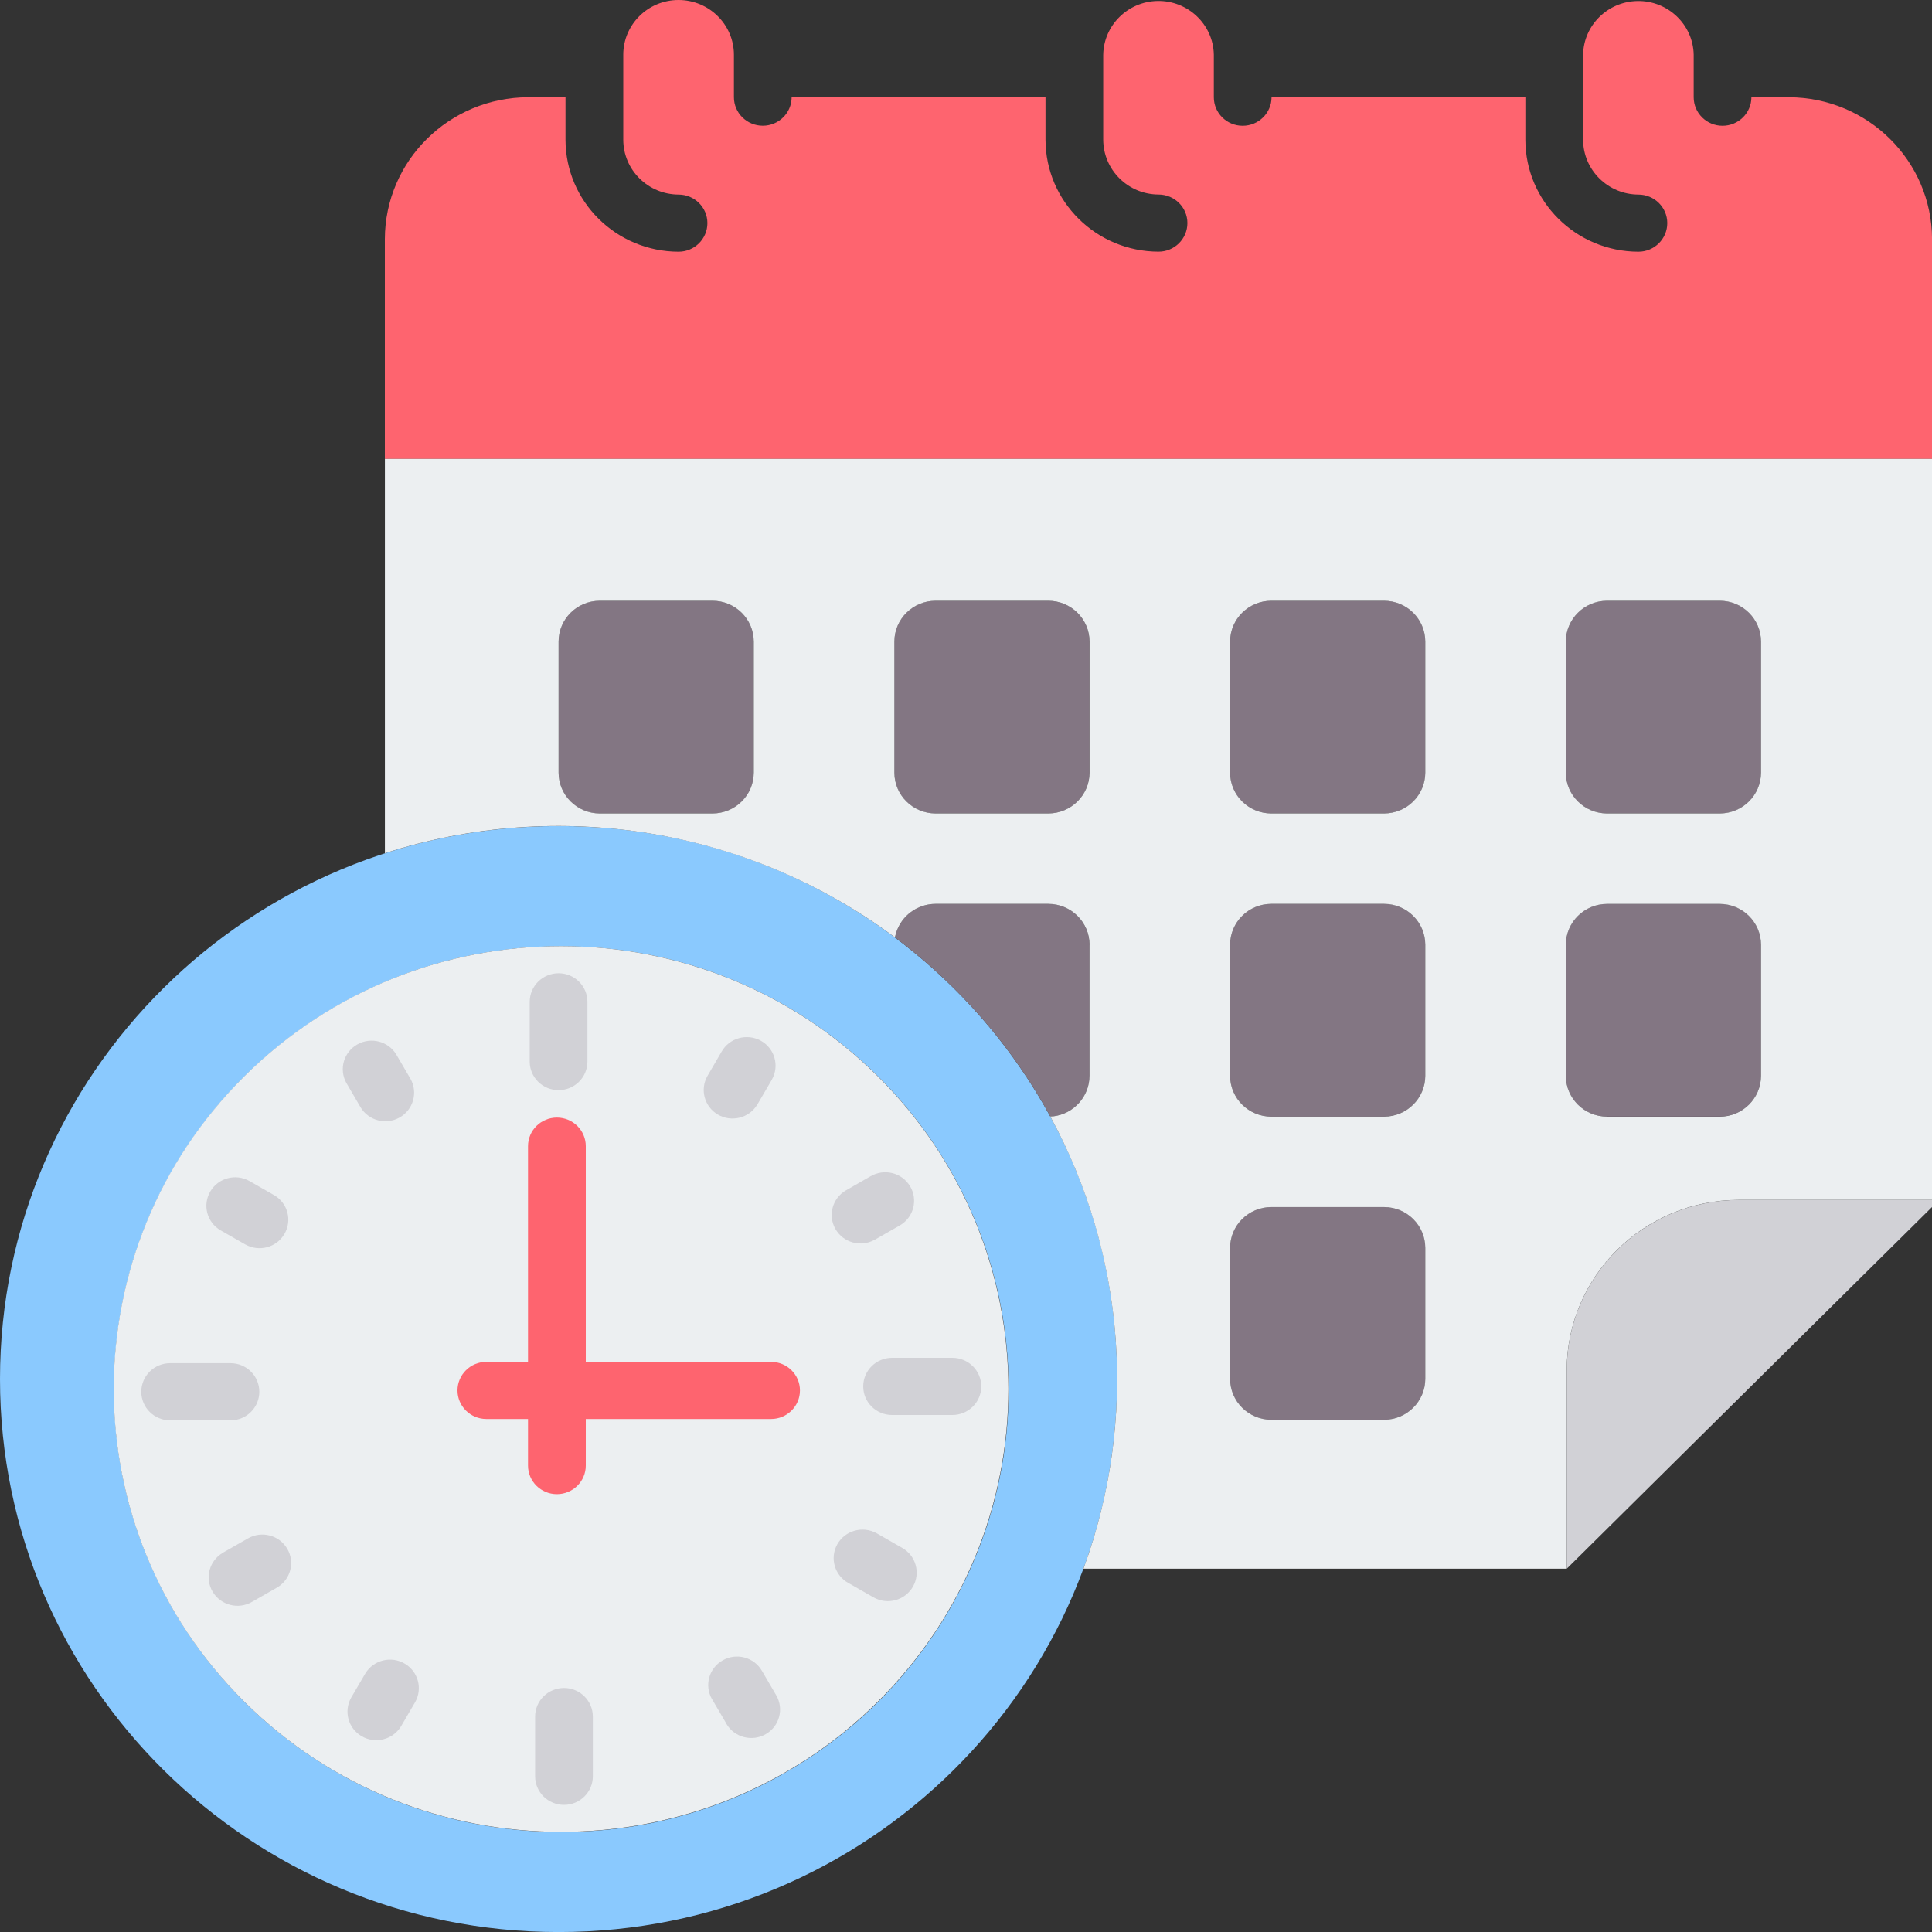<svg width="40" height="40" viewBox="0 0 40 40" fill="none" xmlns="http://www.w3.org/2000/svg">
<rect x="0" y="0" width="40" height="40" fill="#333333" stroke="none"/>
<g clip-path="url(#clip0_4120_868)">
<path fill-rule="evenodd" clip-rule="evenodd" d="M20.883 28.76C20.883 33.825 16.736 37.93 11.621 37.93C6.506 37.93 2.359 33.824 2.359 28.76C2.359 23.695 6.506 19.59 11.621 19.59C16.736 19.59 20.883 23.695 20.883 28.76ZM0 28.551C0 34.875 5.178 40.001 11.565 40.001C17.952 40.001 23.129 34.875 23.129 28.551C23.129 22.228 17.952 17.102 11.565 17.102C5.178 17.102 0 22.228 0 28.551V28.551Z" fill="#8AC9FE"/>
<path d="M18.165 35.241C21.782 31.66 21.782 25.855 18.165 22.274C14.548 18.693 8.684 18.693 5.067 22.274C1.45 25.855 1.45 31.66 5.067 35.241C8.684 38.822 14.548 38.822 18.165 35.241Z" fill="#ECEFF1"/>
<path fill-rule="evenodd" clip-rule="evenodd" d="M12.162 21.979C12.162 22.305 11.895 22.57 11.565 22.57C11.235 22.57 10.967 22.305 10.967 21.979V20.742C10.967 20.415 11.235 20.15 11.565 20.15C11.895 20.15 12.162 20.415 12.162 20.742V21.979Z" fill="#D1D1D6"/>
<path fill-rule="evenodd" clip-rule="evenodd" d="M18.469 29.296C18.139 29.296 17.872 29.031 17.872 28.704C17.872 28.377 18.139 28.112 18.469 28.112H19.718C20.048 28.112 20.316 28.377 20.316 28.704C20.316 29.031 20.048 29.296 19.718 29.296H18.469Z" fill="#D1D1D6"/>
<path fill-rule="evenodd" clip-rule="evenodd" d="M4.772 28.223C5.102 28.223 5.369 28.488 5.369 28.815C5.369 29.142 5.102 29.407 4.772 29.407H3.523C3.193 29.407 2.925 29.142 2.925 28.815C2.925 28.488 3.193 28.223 3.523 28.223H4.772Z" fill="#D1D1D6"/>
<path fill-rule="evenodd" clip-rule="evenodd" d="M15.677 22.872C15.507 23.151 15.14 23.241 14.858 23.073C14.583 22.909 14.489 22.558 14.645 22.28L14.939 21.775C15.099 21.49 15.463 21.388 15.751 21.546C16.038 21.704 16.142 22.064 15.982 22.349C15.979 22.355 15.975 22.361 15.972 22.368L15.677 22.873V22.872Z" fill="#D1D1D6"/>
<path fill-rule="evenodd" clip-rule="evenodd" d="M18.108 25.669C17.821 25.829 17.458 25.728 17.296 25.444C17.137 25.165 17.233 24.81 17.511 24.647L18.021 24.355C18.303 24.187 18.67 24.277 18.84 24.556C19.01 24.835 18.919 25.199 18.637 25.367C18.631 25.37 18.625 25.374 18.619 25.377L18.109 25.669H18.108Z" fill="#D1D1D6"/>
<path fill-rule="evenodd" clip-rule="evenodd" d="M17.567 32.776C17.279 32.618 17.175 32.258 17.335 31.973C17.495 31.688 17.859 31.585 18.147 31.743C18.153 31.747 18.159 31.75 18.165 31.753L18.675 32.045C18.962 32.205 19.064 32.565 18.902 32.849C18.74 33.133 18.377 33.234 18.09 33.074C18.085 33.072 18.081 33.069 18.077 33.067L17.567 32.775V32.776Z" fill="#D1D1D6"/>
<path fill-rule="evenodd" clip-rule="evenodd" d="M5.135 31.85C5.421 31.687 5.784 31.785 5.948 32.067C6.113 32.35 6.014 32.71 5.729 32.872L5.219 33.164C4.936 33.33 4.571 33.236 4.403 32.956C4.236 32.676 4.33 32.315 4.613 32.149C4.617 32.146 4.621 32.144 4.625 32.141L5.135 31.85Z" fill="#D1D1D6"/>
<path fill-rule="evenodd" clip-rule="evenodd" d="M5.673 24.743C5.957 24.906 6.054 25.267 5.888 25.549C5.724 25.829 5.363 25.925 5.079 25.765L4.569 25.474C4.285 25.311 4.188 24.95 4.354 24.668C4.518 24.388 4.879 24.292 5.162 24.451L5.673 24.743Z" fill="#D1D1D6"/>
<path fill-rule="evenodd" clip-rule="evenodd" d="M8.499 22.336C8.659 22.621 8.555 22.981 8.267 23.14C7.986 23.294 7.633 23.201 7.467 22.928L7.172 22.423C7.012 22.138 7.116 21.778 7.404 21.62C7.685 21.465 8.039 21.559 8.204 21.831L8.499 22.336Z" fill="#D1D1D6"/>
<path fill-rule="evenodd" clip-rule="evenodd" d="M12.128 30.343C12.128 30.67 11.86 30.935 11.53 30.935C11.2 30.935 10.932 30.67 10.932 30.343V23.73C10.932 23.403 11.2 23.138 11.53 23.138C11.86 23.138 12.128 23.403 12.128 23.73V30.343Z" fill="#FE646F"/>
<path fill-rule="evenodd" clip-rule="evenodd" d="M10.07 29.379C9.74 29.379 9.472 29.114 9.472 28.788C9.472 28.461 9.74 28.196 10.07 28.196H15.964C16.294 28.196 16.562 28.461 16.562 28.788C16.562 29.114 16.294 29.379 15.964 29.379H10.07Z" fill="#FE646F"/>
<path fill-rule="evenodd" clip-rule="evenodd" d="M11.079 35.54C11.079 35.213 11.347 34.948 11.677 34.948C12.006 34.948 12.274 35.213 12.274 35.54V36.777C12.274 37.103 12.006 37.368 11.677 37.368C11.347 37.368 11.079 37.103 11.079 36.777V35.54Z" fill="#D1D1D6"/>
<path fill-rule="evenodd" clip-rule="evenodd" d="M14.742 35.181C14.578 34.898 14.677 34.538 14.962 34.376C15.247 34.213 15.611 34.31 15.775 34.593L16.07 35.098C16.235 35.38 16.139 35.74 15.854 35.904C15.57 36.067 15.205 35.972 15.04 35.691C15.039 35.689 15.039 35.687 15.038 35.685L14.743 35.181H14.742Z" fill="#D1D1D6"/>
<path fill-rule="evenodd" clip-rule="evenodd" d="M7.564 34.647C7.734 34.367 8.101 34.277 8.383 34.446C8.658 34.61 8.752 34.961 8.597 35.238L8.302 35.743C8.132 36.022 7.765 36.112 7.483 35.944C7.208 35.78 7.114 35.429 7.269 35.151L7.564 34.647Z" fill="#D1D1D6"/>
<path fill-rule="evenodd" clip-rule="evenodd" d="M7.969 9.501H40.001V4.949C39.996 3.329 38.671 2.018 37.035 2.013H36.261C36.261 2.339 35.993 2.604 35.663 2.604C35.333 2.604 35.066 2.339 35.066 2.013V1.133C35.054 0.507 34.531 0.009 33.899 0.021C33.284 0.033 32.788 0.523 32.776 1.133V2.894C32.779 3.519 33.29 4.025 33.921 4.028C34.251 4.028 34.519 4.293 34.519 4.619C34.519 4.946 34.251 5.211 33.921 5.211C32.63 5.208 31.583 4.173 31.581 2.894V2.013H26.326C26.326 2.339 26.058 2.604 25.728 2.604C25.398 2.604 25.131 2.339 25.131 2.013V1.132C25.119 0.506 24.596 0.008 23.964 0.02C23.349 0.032 22.853 0.523 22.841 1.132V2.893C22.844 3.518 23.355 4.024 23.986 4.027C24.316 4.027 24.584 4.292 24.584 4.618C24.584 4.945 24.316 5.21 23.986 5.21C22.695 5.207 21.649 4.172 21.646 2.893V2.012H16.39C16.39 2.338 16.122 2.603 15.793 2.603C15.463 2.603 15.195 2.338 15.195 2.012V1.131C15.193 0.507 14.681 0 14.048 0C13.415 0 12.904 0.508 12.904 1.133V2.894C12.906 3.519 13.417 4.025 14.049 4.028C14.378 4.028 14.646 4.293 14.646 4.619C14.646 4.946 14.378 5.211 14.049 5.211C12.757 5.208 11.711 4.173 11.708 2.894V2.013H10.934C9.298 2.018 7.973 3.329 7.968 4.948V9.5L7.969 9.501Z" fill="#FE646F"/>
<path d="M14.753 12.438H12.417C11.947 12.438 11.565 12.816 11.565 13.282V15.998C11.565 16.464 11.947 16.842 12.417 16.842H14.753C15.224 16.842 15.606 16.464 15.606 15.998V13.282C15.606 12.816 15.224 12.438 14.753 12.438Z" fill="#837683"/>
<path d="M21.704 12.438H19.368C18.897 12.438 18.516 12.816 18.516 13.282V15.998C18.516 16.464 18.897 16.842 19.368 16.842H21.704C22.175 16.842 22.557 16.464 22.557 15.998V13.282C22.557 12.816 22.175 12.438 21.704 12.438Z" fill="#837683"/>
<path d="M28.656 12.438H26.32C25.849 12.438 25.468 12.816 25.468 13.282V15.998C25.468 16.464 25.849 16.842 26.32 16.842H28.656C29.127 16.842 29.509 16.464 29.509 15.998V13.282C29.509 12.816 29.127 12.438 28.656 12.438Z" fill="#837683"/>
<path d="M35.607 12.438H33.271C32.8 12.438 32.419 12.816 32.419 13.282V15.998C32.419 16.464 32.8 16.842 33.271 16.842H35.607C36.078 16.842 36.46 16.464 36.46 15.998V13.282C36.46 12.816 36.078 12.438 35.607 12.438Z" fill="#837683"/>
<path d="M35.607 18.714H33.271C32.8 18.714 32.419 19.092 32.419 19.558V22.274C32.419 22.74 32.8 23.118 33.271 23.118H35.607C36.078 23.118 36.46 22.74 36.46 22.274V19.558C36.46 19.092 36.078 18.714 35.607 18.714Z" fill="#837683"/>
<path d="M28.656 18.714H26.32C25.849 18.714 25.468 19.092 25.468 19.558V22.274C25.468 22.74 25.849 23.118 26.32 23.118H28.656C29.127 23.118 29.509 22.74 29.509 22.274V19.558C29.509 19.092 29.127 18.714 28.656 18.714Z" fill="#837683"/>
<path d="M28.656 24.991H26.32C25.849 24.991 25.468 25.369 25.468 25.835V28.551C25.468 29.017 25.849 29.395 26.32 29.395H28.656C29.127 29.395 29.509 29.017 29.509 28.551V25.835C29.509 25.369 29.127 24.991 28.656 24.991Z" fill="#837683"/>
<path fill-rule="evenodd" clip-rule="evenodd" d="M35.997 24.844C34.033 24.848 32.441 26.423 32.438 28.367V32.478L40.001 24.99V24.844H35.997Z" fill="#D1D1D6"/>
<path fill-rule="evenodd" clip-rule="evenodd" d="M22.557 22.275V19.558C22.555 19.092 22.175 18.715 21.704 18.714H19.369C18.995 18.715 18.665 18.956 18.554 19.311L18.527 19.407C19.855 20.401 20.953 21.664 21.745 23.114C21.75 23.114 21.804 23.112 21.81 23.112C22.236 23.058 22.556 22.701 22.558 22.275H22.557Z" fill="#837683"/>
<path fill-rule="evenodd" clip-rule="evenodd" d="M29.509 25.835V28.55C29.507 29.016 29.127 29.393 28.656 29.395H26.32C25.85 29.393 25.469 29.016 25.468 28.55V25.835C25.469 25.369 25.85 24.992 26.32 24.991H28.656C29.127 24.992 29.507 25.369 29.509 25.835ZM22.557 19.558V22.275C22.555 22.7 22.235 23.059 21.809 23.112C21.803 23.112 21.75 23.114 21.744 23.114C23.31 25.995 23.56 29.402 22.431 32.478H32.437V28.366C32.441 26.422 34.032 24.846 35.996 24.843H40V9.501H7.969V17.665C11.565 16.506 15.505 17.156 18.527 19.407L18.554 19.31C18.666 18.956 18.995 18.715 19.369 18.714H21.705C22.175 18.715 22.556 19.092 22.558 19.558H22.557ZM29.509 19.558V22.275C29.507 22.74 29.127 23.117 28.656 23.119H26.32C25.85 23.117 25.469 22.74 25.468 22.275V19.558C25.469 19.092 25.85 18.715 26.32 18.714H28.656C29.127 18.715 29.507 19.092 29.509 19.558ZM33.271 23.119C32.801 23.117 32.42 22.74 32.419 22.275V19.559C32.42 19.093 32.801 18.716 33.271 18.715H35.607C36.078 18.716 36.458 19.093 36.46 19.559V22.275C36.458 22.741 36.078 23.118 35.607 23.12H33.271V23.119ZM32.419 15.998V13.282C32.42 12.816 32.801 12.439 33.271 12.438H35.607C36.078 12.439 36.458 12.816 36.46 13.282V15.998C36.458 16.464 36.078 16.84 35.607 16.842H33.271C32.801 16.84 32.42 16.464 32.419 15.998ZM28.656 16.842H26.32C25.85 16.84 25.469 16.464 25.468 15.998V13.282C25.469 12.816 25.85 12.439 26.32 12.438H28.656C29.127 12.439 29.507 12.816 29.509 13.282V15.998C29.507 16.464 29.127 16.84 28.656 16.842ZM21.704 16.842H19.369C18.899 16.84 18.518 16.464 18.517 15.998V13.282C18.518 12.816 18.899 12.439 19.369 12.438H21.705C22.175 12.439 22.556 12.816 22.558 13.282V15.998C22.556 16.464 22.175 16.84 21.705 16.842H21.704ZM14.753 12.438C15.224 12.439 15.604 12.816 15.606 13.282V15.998C15.604 16.464 15.224 16.84 14.753 16.842H12.417C11.947 16.84 11.566 16.464 11.565 15.998V13.282C11.566 12.816 11.947 12.439 12.417 12.438H14.753Z" fill="#ECEFF1"/>
</g>
<defs>
<clipPath id="clip0_4120_868">
<rect width="40" height="40" fill="white"/>
</clipPath>
</defs>
</svg>
